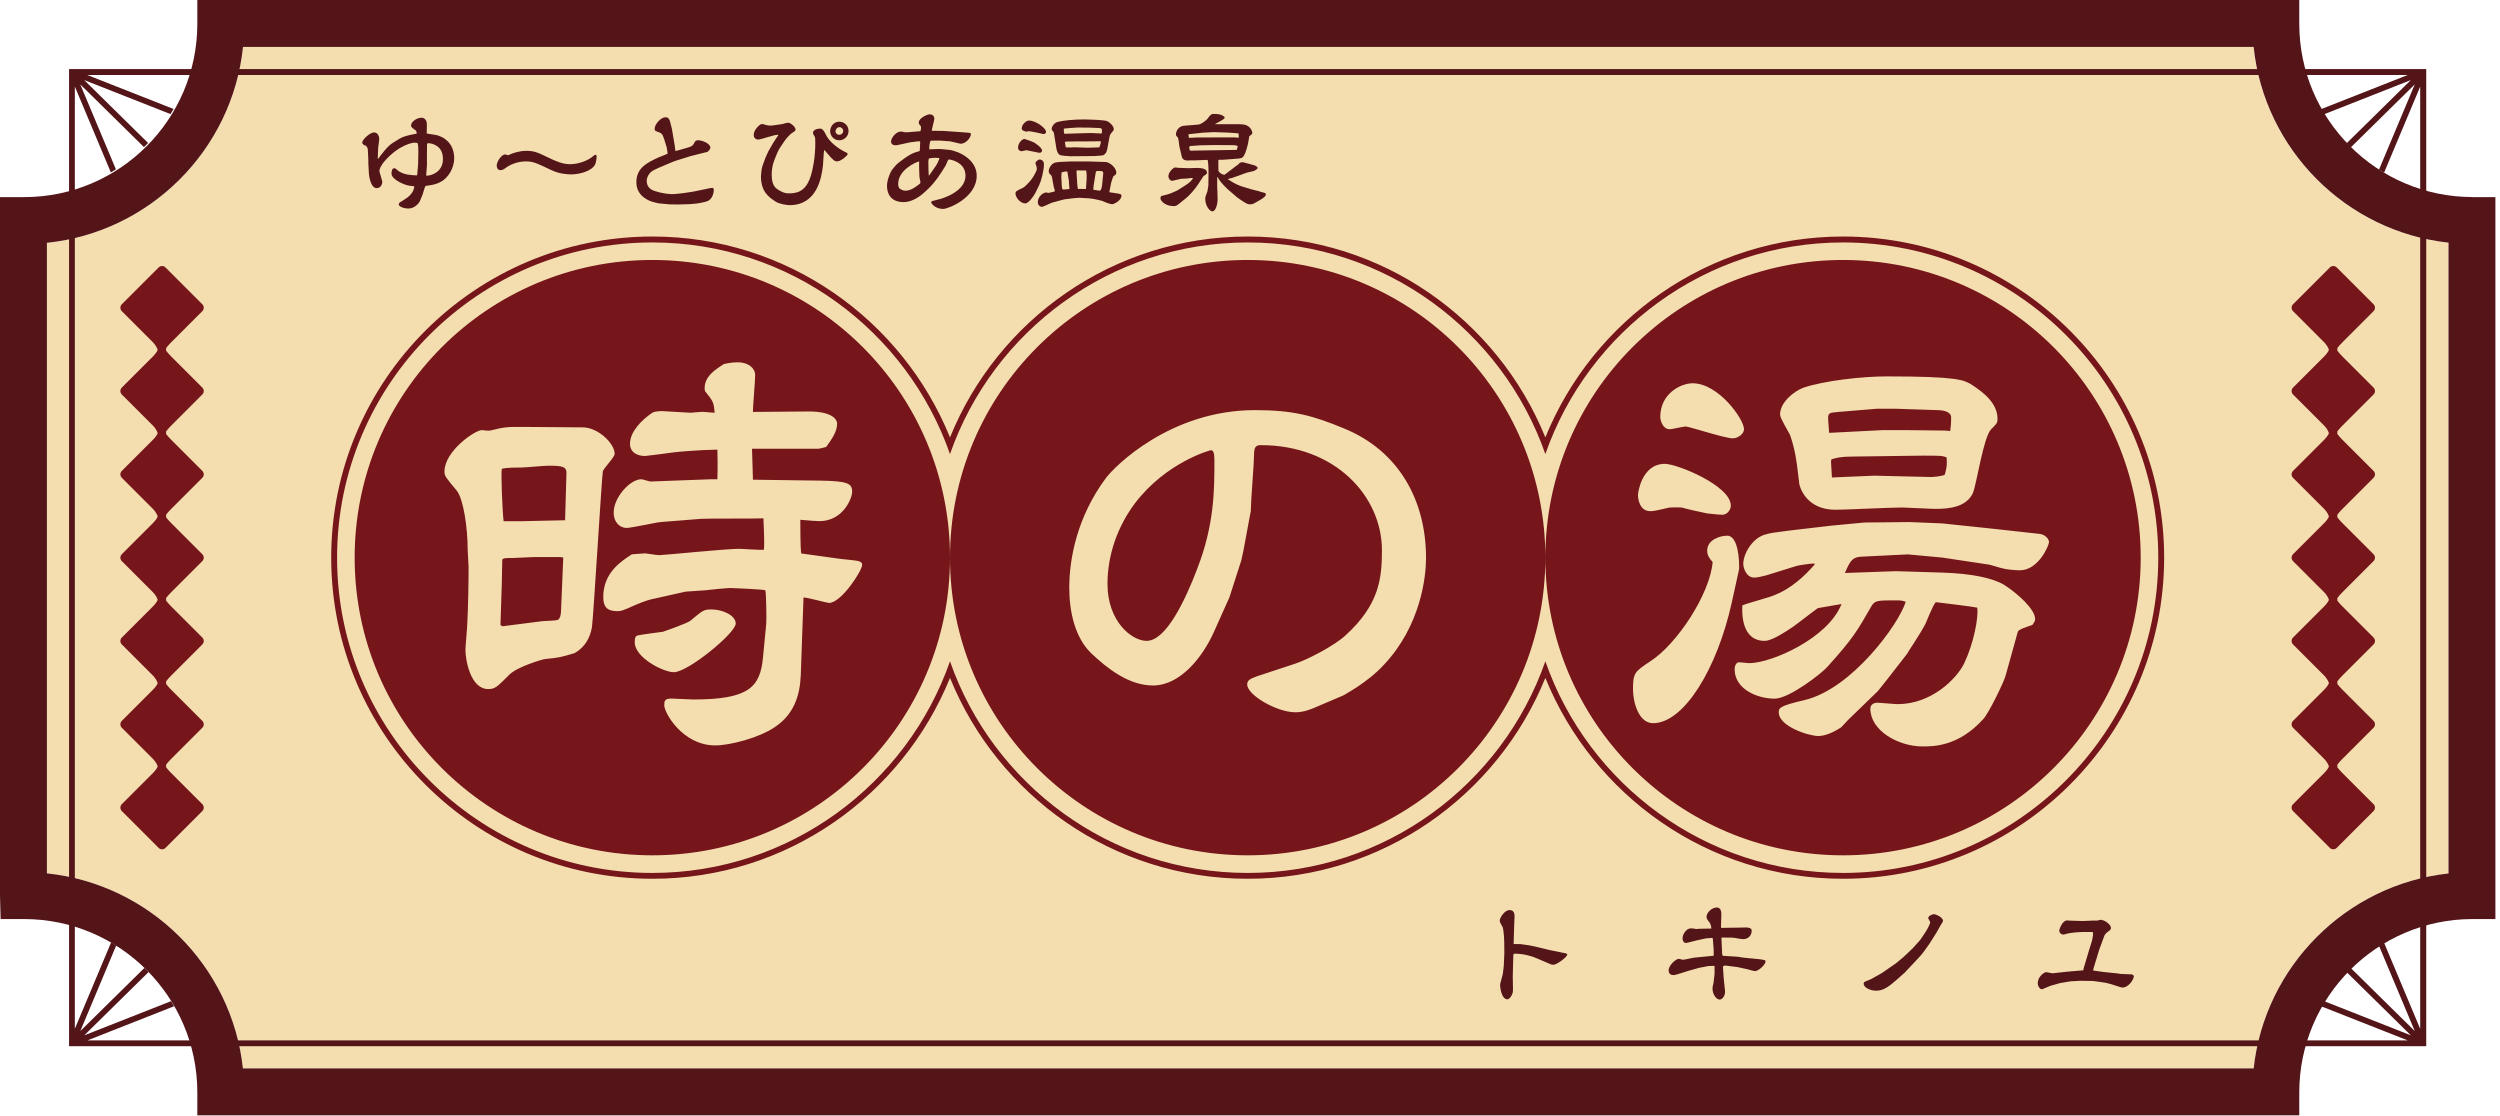 <svg width="484" height="216" viewBox="0 0 484 216" fill="none" xmlns="http://www.w3.org/2000/svg">
<g clip-path="url(#clip0_9_41)">
<path d="M436.29 9.08C438.37 28.94 454.17 44.81 474.02 46.98V169.1C454.25 171.27 438.46 187.07 436.31 206.84H47.03C44.88 186.99 29.02 171.18 9.08 169.08V47.01C29.02 44.95 44.93 29.07 47.04 9.08H436.29Z" fill="#F4DDAF"/>
<path d="M478.57 38.15C460.15 38.09 445.16 23.07 445.14 4.66V0H38.2V4.72C38.15 23.14 23.17 38.12 4.75 38.16H0V173.39L0.12 177.93H4.66C23.11 177.93 38.16 192.94 38.2 211.4V215.93H445.14V211.4C445.19 193 460.18 177.99 478.58 177.93H483.11V38.17H478.58L478.57 38.15ZM474.02 169.1C454.25 171.27 438.46 187.07 436.31 206.84H47.03C44.88 186.99 29.03 171.18 9.08 169.08V47.01C29.05 44.94 44.96 29.04 47.05 9.08H436.3C438.38 28.94 454.18 44.81 474.03 46.98V169.1H474.02Z" fill="#541519"/>
<path d="M32.16 83.52C32.31 83.29 32.73 82.81 33.1 82.44L39.17 76.37C39.54 76 39.54 75.41 39.17 75.04L33.1 68.97C32.73 68.6 32.31 68.12 32.16 67.89V67.39C32.31 67.16 32.73 66.68 33.1 66.31L39.17 60.24C39.54 59.87 39.54 59.28 39.17 58.91L32.04 51.78C31.67 51.41 31.08 51.41 30.71 51.78L23.58 58.91C23.21 59.28 23.21 59.87 23.58 60.24L29.65 66.31C30.02 66.68 30.6 67.56 30.5 67.82C30.4 68.08 30.02 68.6 29.65 68.97L23.58 75.04C23.21 75.41 23.21 76 23.58 76.37L29.65 82.44C30.02 82.81 30.6 83.69 30.5 83.95C30.4 84.21 30.02 84.73 29.65 85.1L23.58 91.17C23.21 91.54 23.21 92.13 23.58 92.5L29.65 98.57C30.02 98.94 30.6 99.82 30.5 100.08C30.4 100.34 30.02 100.86 29.65 101.23L23.58 107.3C23.21 107.67 23.21 108.26 23.58 108.63L29.65 114.7C30.02 115.07 30.6 115.95 30.5 116.21C30.4 116.47 30.02 116.99 29.65 117.36L23.58 123.43C23.21 123.8 23.21 124.39 23.58 124.76L29.65 130.83C30.02 131.2 30.6 132.08 30.5 132.34C30.4 132.6 30.02 133.12 29.65 133.49L23.58 139.56C23.21 139.93 23.21 140.52 23.58 140.89L29.65 146.96C30.02 147.33 30.6 148.21 30.5 148.47C30.4 148.73 30.02 149.25 29.65 149.62L23.58 155.69C23.21 156.06 23.21 156.65 23.58 157.02L30.71 164.15C31.08 164.52 31.67 164.52 32.04 164.15L39.17 157.02C39.54 156.65 39.54 156.06 39.17 155.69L33.1 149.62C32.73 149.25 32.31 148.77 32.16 148.54V148.04C32.31 147.81 32.73 147.33 33.1 146.96L39.17 140.89C39.54 140.52 39.54 139.93 39.17 139.56L33.1 133.49C32.73 133.12 32.31 132.64 32.16 132.41V131.91C32.31 131.68 32.73 131.2 33.1 130.83L39.17 124.76C39.54 124.39 39.54 123.8 39.17 123.43L33.1 117.36C32.73 116.99 32.31 116.51 32.16 116.28V115.78C32.31 115.55 32.73 115.07 33.1 114.7L39.17 108.63C39.54 108.26 39.54 107.67 39.17 107.3L33.1 101.23C32.73 100.86 32.31 100.38 32.16 100.15V99.65C32.31 99.42 32.73 98.94 33.1 98.57L39.17 92.5C39.54 92.13 39.54 91.54 39.17 91.17L33.1 85.1C32.73 84.73 32.31 84.25 32.16 84.02V83.52Z" fill="#76161B"/>
<path d="M452.51 83.52C452.66 83.29 453.08 82.81 453.45 82.44L459.52 76.37C459.89 76 459.89 75.41 459.52 75.04L453.45 68.97C453.08 68.6 452.66 68.12 452.51 67.89V67.39C452.66 67.16 453.08 66.68 453.45 66.31L459.52 60.24C459.89 59.87 459.89 59.28 459.52 58.91L452.39 51.78C452.02 51.41 451.43 51.41 451.06 51.78L443.93 58.91C443.56 59.28 443.56 59.87 443.93 60.24L450 66.31C450.37 66.68 450.95 67.56 450.85 67.82C450.75 68.08 450.37 68.6 450 68.97L443.93 75.04C443.56 75.41 443.56 76 443.93 76.37L450 82.44C450.37 82.81 450.95 83.69 450.85 83.95C450.75 84.21 450.37 84.73 450 85.1L443.93 91.17C443.56 91.54 443.56 92.13 443.93 92.5L450 98.57C450.37 98.94 450.95 99.82 450.85 100.08C450.75 100.34 450.37 100.86 450 101.23L443.93 107.3C443.56 107.67 443.56 108.26 443.93 108.63L450 114.7C450.37 115.07 450.95 115.95 450.85 116.21C450.75 116.47 450.37 116.99 450 117.36L443.93 123.43C443.56 123.8 443.56 124.39 443.93 124.76L450 130.83C450.37 131.2 450.95 132.08 450.85 132.34C450.75 132.6 450.37 133.12 450 133.49L443.93 139.56C443.56 139.93 443.56 140.52 443.93 140.89L450 146.96C450.37 147.33 450.95 148.21 450.85 148.47C450.75 148.73 450.37 149.25 450 149.62L443.93 155.69C443.56 156.06 443.56 156.65 443.93 157.02L451.06 164.15C451.43 164.52 452.02 164.52 452.39 164.15L459.52 157.02C459.89 156.65 459.89 156.06 459.52 155.69L453.45 149.62C453.08 149.25 452.66 148.77 452.51 148.54V148.04C452.66 147.81 453.08 147.33 453.45 146.96L459.52 140.89C459.89 140.52 459.89 139.93 459.52 139.56L453.45 133.49C453.08 133.12 452.66 132.64 452.51 132.41V131.91C452.66 131.68 453.08 131.2 453.45 130.83L459.52 124.76C459.89 124.39 459.89 123.8 459.52 123.43L453.45 117.36C453.08 116.99 452.66 116.51 452.51 116.28V115.78C452.66 115.55 453.08 115.07 453.45 114.7L459.52 108.63C459.89 108.26 459.89 107.67 459.52 107.3L453.45 101.23C453.08 100.86 452.66 100.38 452.51 100.15V99.65C452.66 99.42 453.08 98.94 453.45 98.57L459.52 92.5C459.89 92.13 459.89 91.54 459.52 91.17L453.45 85.1C453.08 84.73 452.66 84.25 452.51 84.02V83.52Z" fill="#76161B"/>
<path d="M115.23 29.97C115.1 29.97 114.56 30.46 114.43 30.55C112.72 31.7 110.79 31.79 110.35 31.79C108.91 31.79 107.57 31.19 106.24 30.55C104.15 29.53 103.4 29.2 101.91 29.2C100.42 29.2 99.13 29.73 98.87 29.84C98.8 29.86 98.47 30.06 98.38 30.06C98.36 30.06 97.91 29.9 97.8 29.9C97.05 29.9 96.16 31.34 96.16 32.05C96.16 32.3 96.27 32.94 96.89 32.94C97.29 32.94 97.45 32.83 98.04 32.41C99.04 31.7 100.46 31.25 101.77 31.25C103.17 31.25 103.66 31.47 106.85 32.98C108.32 33.67 109.85 33.76 110.58 33.76C112.33 33.76 114.55 33.09 115.2 31.87C115.4 31.49 115.51 30.6 115.51 30.23C115.51 30.03 115.33 29.96 115.22 29.96L115.23 29.97ZM86.44 27.15C85.86 26.64 85.71 26.59 84.77 26.22C84.7 26.2 84.26 26.11 84.15 26.09C83.95 26.05 82.86 25.91 82.62 25.85L82.64 23.94C82.64 23.87 82.55 22.79 81.62 22.79C80.69 22.79 79.58 23.57 79.58 24.28C79.58 24.59 79.67 24.66 80.49 25.26C80.58 25.33 80.58 25.37 80.69 25.79L80.62 25.88C79.02 26.17 78.02 26.46 77.53 26.75L76.04 27.66C75 28.3 73.77 29.99 73.24 30.72L73.13 30.7C73.13 30.48 73.2 28.79 73.22 28.55L73.4 27.15C73.49 26.48 73.2 25.64 72.4 25.64C71.64 25.64 70.13 27.02 70.13 27.59C70.13 27.94 70.53 28.15 70.88 28.23C71.04 28.41 71.21 28.74 71.21 28.94L71.32 31.21L71.3 31.43L71.41 33.47C71.45 34.31 71.83 36.42 72.92 36.42C73.9 36.42 74.07 35.35 73.99 35.04L73.48 33.29C73.3 32.69 74.17 31.51 74.46 31.2C77.26 27.96 80.03 27.6 80.23 27.62C80.27 27.62 80.74 27.67 80.81 27.67C81.01 27.98 80.99 29 80.99 29.44L80.95 31.79L80.77 33.85L80.68 33.96C79.37 33.89 78.39 33.85 77.24 33.18C77.11 33.09 76.55 32.56 76.4 32.56C75.8 32.56 75.8 33.31 75.8 33.65C75.8 34.76 78.53 36 79.66 36C80.02 36 80.08 36.04 80.22 36.16C80.15 36.43 80.09 36.87 79.75 37.34C79.24 38.05 78.82 38.32 77.42 39.18C77.26 39.27 77.2 39.49 77.2 39.62C77.2 39.95 78.13 40.37 79.07 40.37C80.31 40.37 81.13 39.28 81.27 38.99C81.78 37.81 81.87 37.59 82.16 36.53C82.2 36.44 82.32 36.02 82.4 36C83.98 35.76 84.53 35.67 85.46 35.13C86.66 34.46 87.93 32.69 87.93 30.62C87.93 29.58 87.66 28.18 86.44 27.13V27.15ZM82.53 34.01L82.51 33.92L82.67 31.83L82.65 31.19L82.67 28.08C82.67 27.79 82.76 27.72 82.91 27.72C83.27 27.72 83.98 27.83 84.69 28.34C85.75 29.12 85.75 30.38 85.75 30.83C85.75 33.25 83.57 34.05 82.53 34.01ZM197.82 29.28C197.95 29.28 198.55 29.08 198.69 29.08C198.76 29.08 201.2 29.59 201.24 29.59C201.55 29.59 201.75 29.34 201.75 29.15C201.75 28.66 200.53 27.68 199.82 27.42C199.58 27.33 198.42 26.89 198.31 26.89C198.09 26.89 197.09 27.47 197.09 28.64C197.09 28.97 197.4 29.28 197.82 29.28ZM204.02 25.66C204.06 25.97 204.33 27.46 204.37 27.81C204.53 28.88 204.59 29.48 205.08 29.94C205.32 30.16 207.03 30.25 207.3 30.25C209.3 30.25 210.23 30.23 211.96 30.21C212.03 30.19 213.47 30.12 213.58 30.06C214 29.79 214.22 29.64 214.38 28.77C214.8 26.39 214.85 26.13 215.05 25.88C215.56 25.28 215.63 25.21 215.63 24.99C215.63 24.46 214.85 23.59 214.16 23.39C213.63 23.24 210.83 23.12 210.05 23.12C207.72 23.12 205.92 23.32 204.81 23.59C204.14 23.74 203.61 24.46 203.61 24.97C203.61 25.04 203.63 25.15 203.68 25.21C203.72 25.28 203.97 25.59 204.01 25.65L204.02 25.66ZM212.83 28.53L210.61 28.6L207.9 28.51C207.83 28.51 207.59 28.55 207.52 28.55C207.45 28.55 206.48 28.53 206.34 28.53L206.18 27.64L206.16 27.48L206.4 27.41L208.62 27.37H210.77L212.81 27.35H213.12C213.14 27.68 212.97 28.26 212.81 28.53H212.83ZM208.77 24.69L210.81 24.71L212.65 24.78C213.34 24.8 213.34 24.87 213.34 25.51C213.34 25.64 213.32 25.71 213.25 25.86L213.07 25.84L211.27 25.75C210.78 25.73 206.61 25.9 206.16 25.9C205.96 25.9 205.96 25.68 205.96 24.9C206.03 24.88 208.23 24.68 208.76 24.68L208.77 24.69ZM198.69 25.49C198.76 25.49 199.09 25.4 199.18 25.4C199.56 25.4 201.8 25.89 202.02 25.96C202.15 25.96 202.51 25.89 202.51 25.52C202.51 24.83 200.58 23.34 199.2 23.34C198.62 23.34 197.8 24.16 197.8 24.87C197.8 24.98 197.87 25.09 197.93 25.18C198.02 25.29 198.6 25.49 198.68 25.49H198.69ZM183.75 29.02C183.48 28.98 181.88 28.82 181.8 28.84L179.91 28.91C179.87 28.6 179.98 27.33 180.2 27.24C180.27 27.22 181.91 27.22 182.04 27.22L183.99 27.37L185.88 27.81C186.24 27.9 186.86 27.57 186.88 27.54C187.77 26.96 187.97 26.16 187.97 26.01C187.97 25.81 187.84 25.74 187.7 25.72C187.57 25.67 186.81 25.65 186.66 25.63L184.84 25.5L182.53 25.34L180.42 25.32C180.33 25.14 180.89 23.34 180.89 22.97C180.89 22.44 180.45 22.13 180.02 22.13C179.44 22.13 177.87 22.91 177.87 23.69C177.87 24.04 178.09 24.24 178.27 24.42C178.27 24.46 178.31 24.6 178.31 24.69C178.31 24.8 178.29 25.16 178.18 25.4L175.76 25.6C175.67 25.6 175.29 25.64 175.05 25.58C174.94 25.54 174.63 25.47 174.38 25.47C173.51 25.47 172.51 26.67 172.51 27.4C172.51 28 173 28.13 173.51 28.13C173.53 28.13 174.4 27.95 174.49 27.93L176.31 27.53H176.44C176.57 27.53 177.24 27.42 177.4 27.4C177.82 27.33 177.93 27.36 178.15 27.38C178.15 27.62 178.08 28.76 178.08 29.02C178.08 29.2 178.06 29.29 177.7 29.35C176.17 29.64 174.08 31.42 173.61 31.81C173.5 31.88 172.85 32.68 172.72 32.85C172.52 33.05 171.72 34.67 171.72 36C171.72 37.42 172.41 39.13 174.94 39.13C176.23 39.13 177.58 38.42 178.58 37.57C180.29 36.13 181.27 34.91 182.27 33.33L183.07 32.06C183.16 31.9 183.56 30.97 183.56 30.95C183.56 30.93 183.63 30.88 183.74 30.88C184.07 30.88 186.92 31.41 186.92 34.01C186.92 37.23 182.15 38.49 181.9 38.56L180.41 38.94C180.34 38.96 180.28 39.1 180.28 39.18C180.28 39.38 181.06 40.45 182.61 40.45C183.52 40.45 189.09 38.32 189.09 34.01C189.09 30.99 185.91 29.35 183.74 28.99L183.75 29.02ZM177.8 35.79C177.11 36.3 176.27 36.92 175.27 36.92C174.85 36.92 174.45 36.72 174.16 36.5C173.94 36.3 173.89 35.86 173.89 35.59C173.89 32.9 177.31 31.39 177.91 31.26C177.98 31.37 177.98 31.39 177.95 31.51C177.93 31.82 177.93 31.89 177.95 32.67L177.99 33.91C177.99 34.16 178.03 34.55 178.1 34.78C178.17 35.02 178.19 35.22 178.19 35.29C178.19 35.49 178.15 35.51 177.79 35.8L177.8 35.79ZM181.15 32.15L179.95 33.88L179.84 33.97H179.8C179.76 33.66 179.73 31.79 179.73 31.44C179.73 31.26 179.73 30.77 179.89 30.68C180.02 30.61 180.87 30.55 181 30.55C181.13 30.55 181.8 30.55 181.89 30.66C181.71 31.15 181.42 31.77 181.16 32.15H181.15ZM216.63 37.5L214.76 37.21L215.14 35.3C215.14 35.3 215.49 34.17 215.56 34.12C215.87 33.92 216.12 33.77 216.12 33.41C216.12 32.88 215.61 32.08 214.83 31.64C214.36 31.37 214.25 31.37 213.63 31.35L210.85 31.26H207.25L205.14 31.35L204.45 31.44C203.58 31.55 203.03 32.59 203.03 33.11C203.03 33.44 203.23 33.71 203.27 33.73C203.56 33.97 203.6 34.02 203.67 34.35L204 36.15C204.02 36.28 204.22 36.82 204.22 36.95C204.22 37.04 204.13 37.06 204.04 37.11C203.95 37.13 203.04 37.35 203 37.35C202.93 37.35 202.62 37.26 202.56 37.26C201.94 37.26 200.92 38.06 200.92 39.15C200.92 39.68 201.32 40.04 201.7 40.04C202.01 40.04 203.39 39.31 203.72 39.22L206.03 38.6L207.98 38.36L208.98 38.29L210.89 38.4C211.47 38.44 213.18 38.8 213.31 38.87C213.6 39 214.84 39.54 215.33 39.54C215.55 39.54 217.11 38.9 217.11 37.87C217.11 37.63 216.93 37.56 216.62 37.52L216.63 37.5ZM206.7 36.63C206.59 36.63 205.9 36.7 205.74 36.7C205.61 36.52 205.56 36.17 205.56 35.99L205.47 34.19C205.47 34.12 205.51 33.86 205.51 33.81C205.51 33.74 205.49 33.5 205.49 33.46C205.49 33.33 206.27 33.15 206.64 33.21L206.95 35.1V35.41C206.95 35.48 207.04 36.32 207.04 36.5C207.04 36.63 207 36.63 206.69 36.63H206.7ZM210.37 34.68L210.24 36.59L208.66 36.57L208.55 35.57L208.42 33.37L208.44 32.99L210.28 33.01C210.39 33.48 210.39 34.21 210.37 34.68ZM213.52 34.26L213.36 35.86C213.34 35.99 213.25 36.92 212.85 36.92C212.65 36.9 211.74 36.74 211.65 36.72L211.74 35.86L212.12 33.48C212.14 33.28 212.23 33.1 212.41 33.1C212.54 33.1 213.19 33.12 213.32 33.12C213.52 33.25 213.59 33.34 213.59 33.5C213.59 33.61 213.55 34.01 213.52 34.26ZM233.68 33.44C233.68 32.62 232.57 32.53 231.86 32.51C231.75 32.51 230.35 32.56 230.06 32.56L228.13 32.49C228.04 32.49 227.62 32.42 227.51 32.42C227.16 32.42 226.2 33.33 226.2 34.13C226.2 34.49 226.51 35 226.91 35C227.15 35 228.35 34.67 228.64 34.62C228.82 34.58 229.73 34.6 229.93 34.55C230.37 34.48 230.42 34.46 230.95 34.46C230.84 34.93 230.04 35.53 229.55 35.84L227.95 36.86C227.84 36.93 227.22 37.17 227.11 37.24C226.53 37.53 225.64 37.75 224.84 37.95L224.75 38.02C224.71 38.17 224.66 38.29 224.66 38.37C224.66 38.88 225.41 39.41 225.44 39.41C226.11 39.81 226.57 39.9 227.37 39.9C227.72 39.9 227.93 39.72 228.59 39.19L229.63 38.35C230.34 37.77 231.34 36.62 231.9 35.77L232.96 34.15C233 34.08 233.4 33.84 233.49 33.77C233.58 33.7 233.67 33.61 233.67 33.44H233.68ZM243.9 37.06L242.37 36.68L240.46 36.1C239.24 35.72 238.22 35.03 237.68 34.66C238.35 34.53 238.59 34.44 239.59 34.08L241.34 33.44C241.56 33.35 242.67 33.17 242.89 33.04C243.07 32.93 243.49 32.69 243.49 32.51C243.49 32.36 243.16 32.09 242.76 31.98L240.83 31.45C240.76 31.43 240.63 31.41 240.5 31.41C240.1 31.41 239.99 31.54 239.66 31.9C239.64 31.94 239.39 32.08 239.35 32.1L237.11 33.81C237.04 33.83 237 33.83 236.98 33.83C236.71 33.83 236.05 33.5 235.89 33.05C235.87 32.98 235.87 31.3 235.87 31.27C235.87 31.03 235.89 30.94 236 30.92C236.07 30.92 236.44 30.94 236.53 30.94C236.57 30.94 236.62 30.94 237.13 30.9L239.15 30.75C240.37 30.66 240.5 30.64 240.82 30.15C241.2 29.55 241.6 27.93 241.6 27.89L241.87 26.36C241.87 26.36 242.14 26.18 242.18 26.14C242.22 26.12 242.45 25.94 242.45 25.7C242.45 25.5 242.09 24.08 240.36 24.08C240.32 24.08 240.03 24.04 239.96 24.04H235.21C235.46 23.84 237.1 23.13 237.1 22.77C237.1 22.57 236.61 22.3 236.34 22.22C235.94 22.06 235.34 22.06 234.9 22.06C234.46 22.06 234.23 22.37 233.79 22.97C233.55 23.28 232.64 24.04 231.99 24.12C231.59 24.19 229.52 24.28 229.08 24.37C227.73 24.61 227.66 25.95 227.66 25.99C227.66 26.23 227.7 26.28 228.01 26.61C228.21 26.81 228.25 28.05 228.32 28.32L228.79 30.3C228.99 31.19 229.92 31.1 230.39 31.05C230.5 31.03 231.1 31.05 231.23 31.05L233.61 30.96L233.81 30.98C233.96 31.65 233.99 33.13 233.96 34.27L233.94 35.87C233.94 35.96 233.78 36.96 233.76 37.03C233.38 38.01 233.34 38.12 233.34 38.52C233.34 39.94 234.27 40.92 234.69 40.92C235.53 40.92 235.73 38.99 235.73 38.72L235.69 36.9L235.65 36.5V34.39L235.67 34.3C235.76 34.32 235.8 34.32 235.87 34.52C236.27 35.34 237.67 36.63 237.8 36.74L239.47 38.18C239.56 38.27 240.45 38.87 240.63 38.98C241.41 39.51 241.69 39.56 242.05 39.56C242.32 39.56 242.52 39.52 242.69 39.43C242.93 39.32 244.27 38.54 244.38 38.45C244.87 38.1 245.05 37.94 245.09 37.54C244.89 37.32 244.8 37.32 243.91 37.1L243.9 37.06ZM230.09 26.2C230.07 26.04 230.05 25.98 230.34 25.96L232.85 25.69L235 25.58L237.09 25.65L237.71 25.67L239.6 25.8L239.71 25.82C239.82 25.89 239.82 25.93 239.82 26.51C239.82 26.62 239.8 26.67 239.66 26.67C239.57 26.67 239.19 26.6 239.1 26.6H236.35L231.71 26.62L230.18 26.69L230.09 26.2ZM231.38 29.15C231.25 29.15 230.6 29.19 230.51 29.17C230.24 29.15 230.24 28.61 230.24 28.53C230.24 28.4 230.28 28.29 230.57 28.26L232.37 28.13L234.57 28.09H236.48L239.1 28.11C239.19 28.13 239.63 28.24 239.63 28.31C239.63 28.33 239.56 28.69 239.43 29.02H239.3L231.37 29.15H231.38ZM202.11 31.84C202.11 31.75 202.11 30.88 201.22 30.88C201.06 30.88 200.46 31.23 200.46 31.66C200.5 31.77 200.62 32.04 200.66 32.19C200.7 32.28 200.73 32.72 200.73 32.81C200.73 32.94 200.29 33.83 200.15 34.05C199.4 35.29 198.31 36.23 198.09 36.34C196.76 36.96 196.6 37.05 196.6 37.45C196.6 38.25 197.56 39.38 198.49 39.38C199.18 39.38 200.22 37.8 200.44 37.36L201.22 35.76C201.57 35.03 202.11 32.98 202.11 31.83V31.84ZM163.44 29.33C163.35 29.29 160.93 28.06 159.98 26.24C159.63 25.53 159.29 24.89 158.78 24.89C158.14 24.89 157.4 25.2 157.4 25.67C157.4 25.94 157.49 26.09 157.75 26.49C157.84 26.62 157.84 27.53 157.84 27.8C157.84 30.55 157.33 32.86 157 33.97C156.24 36.46 154.96 37.44 152.82 37.44C152.07 37.44 151.62 37.33 150.69 36.75C150.18 36.44 149.4 35.95 149.4 33.8C149.4 32.73 149.62 31.89 149.75 31.47C150.06 30.54 150.64 29.16 150.93 28.72L151.8 27.41C151.96 27.17 152.76 26.1 153.38 25.72C154 25.34 154.02 25.21 154.02 25.08C154.02 24.55 153.04 23.75 152.56 23.75C152.4 23.75 151.63 23.97 151.45 24.02L149.43 24.31H148.85L148.21 24.18C147.83 24.02 147.79 24.02 147.39 24.02C147.17 24.06 145.92 25.04 145.92 26.11C145.92 26.67 146.27 27.02 146.83 27.02C146.87 27.02 146.94 27 146.99 27C147.08 27 148.26 26.67 148.3 26.64L149.97 26.17L150.66 26.08C150.66 26.08 150.68 26.17 150.66 26.21C150.55 26.34 149.77 27.52 149.68 27.68L148.75 29.3L148.17 30.59L147.57 32.26C147.46 32.57 147.32 33.84 147.32 34.12C147.32 37.12 148.81 38.14 150.16 39.03C150.87 39.5 152.36 39.72 152.85 39.72C158.2 39.72 159.07 34.35 159.33 31.99C159.37 31.59 159.46 29.53 159.55 29.06C159.66 29.08 159.68 29.13 160.06 29.57C161.3 31.04 161.57 31.24 162.08 31.24C162.79 31.24 164.1 30.11 164.1 29.86C164.1 29.64 163.97 29.55 163.43 29.35L163.44 29.33ZM137.84 36.39C137.73 36.39 137.62 36.41 137.53 36.41L134.22 37.1L132.29 37.39L130.6 37.57C129.8 37.66 128.11 37.44 126.78 36.99C126.4 36.86 125.2 36.48 125.2 35.01C125.2 34.54 125.4 34.1 125.64 33.74C126.11 33.1 126.37 32.96 128.86 31.92L130.33 31.3L130.89 31.1L133.22 30.37L133.75 30.21L136.93 29.41C137.06 29.37 137.53 28.9 137.53 28.59C137.53 27.79 135.95 27.15 135.15 27.15C134.91 27.15 134.64 27.24 134.51 27.48C134.15 28.17 134.09 28.28 133.22 28.55L131.71 28.99C131.38 29.08 130.91 29.23 130.75 29.23L130.64 28.27L130.08 24.94C130.06 24.87 129.83 23.98 129.79 23.79C129.61 22.97 129.35 22.7 128.81 22.7C127.97 22.7 126.74 24.05 126.74 24.92C126.74 25.05 126.78 25.32 126.98 25.39C128.14 25.79 128.22 25.81 128.62 27.06L129.06 28.48C129.06 28.48 129.26 29.68 129.26 29.7C129.26 29.83 127.82 30.32 127.55 30.45C125.04 31.58 123.2 32.63 123.2 35.29C123.2 37.95 125.6 38.91 126.6 39.15L127.53 39.37L129.75 39.57L131.35 39.59L133.57 39.52C133.66 39.52 134.37 39.45 134.57 39.43C135.01 39.41 136.46 39.14 136.97 38.94C137.86 38.59 138.19 37.45 138.19 36.74C138.19 36.47 138.03 36.36 137.81 36.36L137.84 36.39ZM162.48 23.56C161.46 23.56 160.86 24.36 160.73 25.16C160.6 25.98 161.22 27.16 162.48 27.16C163.46 27.16 164.28 26.36 164.28 25.36C164.28 24.36 163.5 23.56 162.48 23.56ZM162.35 26.09C162 26.02 161.75 25.76 161.75 25.42C161.75 25.13 162 24.62 162.51 24.62C162.93 24.62 163.24 24.95 163.24 25.35C163.24 25.82 162.84 26.15 162.35 26.08V26.09Z" fill="#541519"/>
<path d="M341.55 185.859C341.26 185.769 340.33 185.659 340.02 185.639L337.69 185.419C337.29 185.379 336.56 185.219 336.02 185.199L333.53 185.039C333.42 184.889 333.42 184.839 333.4 184.509L333.27 181.579C333.34 181.529 333.36 181.509 333.54 181.509C335.23 181.509 335.52 181.509 336.18 181.639C336.51 181.709 337.16 181.819 337.49 181.819C338.36 181.819 339.13 181.199 339.13 180.179C339.13 179.619 338.42 179.559 337.98 179.559C337.96 179.559 336.25 179.599 335.94 179.599L334.27 179.619L333.25 179.639L333.18 179.549C333.18 179.199 333.25 177.419 333.25 176.999C333.25 176.729 333.25 175.689 332.38 175.689C331.45 175.689 330.38 176.639 330.38 177.529C330.38 177.729 330.47 177.929 330.6 178.109C331.16 178.799 331.18 178.889 331.33 179.729L331.24 179.769L328.97 179.809C328.79 179.829 328.66 179.859 328.5 179.859C328.32 179.859 328.23 179.839 328.1 179.809C327.79 179.739 327.74 179.739 327.3 179.739C326.5 179.739 325.74 180.869 325.74 181.669C325.74 181.999 325.92 182.559 326.36 182.559C326.67 182.559 328.09 182.139 328.43 182.069L330.27 181.669C330.38 181.669 331.42 181.579 331.45 181.579C331.49 181.579 331.58 181.619 331.6 181.689L331.76 183.729L331.78 184.969L331.69 185.039L328.11 185.389C327.78 185.409 326.16 185.809 325.78 185.809C325.74 185.809 325.14 185.629 325 185.629C324.51 185.629 323.05 186.829 323.05 187.869C323.05 188.579 323.52 188.779 324.01 188.779C324.43 188.779 326.34 188.109 326.79 187.979L328.92 187.379L330.72 187.029C330.88 187.009 331.68 186.989 331.85 186.989L331.94 187.059V188.529L331.74 190.279C331.56 191.029 331.54 191.119 331.54 191.369C331.54 192.499 332.27 193.519 332.94 193.519C333.43 193.519 334.07 192.759 333.96 191.769L333.74 189.729L333.7 189.239L333.57 187.289C333.55 186.849 334.1 186.939 334.28 186.959L336.39 187.229L338.21 187.629H338.25C338.45 187.719 339.65 188.009 339.74 188.009C340.5 188.009 341.81 186.699 341.81 186.149C341.81 185.949 341.68 185.879 341.54 185.859H341.55ZM302.94 184.529L300.01 183.929L298.19 183.489L297.92 183.419L296.08 183.019L294.3 182.769H293.28C293.28 182.769 293.01 182.769 293.04 182.659L293.15 179.039C293.15 178.819 293.22 177.639 293.22 177.369C293.22 176.809 293.04 176.189 292.26 176.189C291.19 176.189 290.35 177.829 290.35 178.169C290.35 178.519 290.42 178.609 290.86 179.389C291.15 179.859 291.22 182.279 291.22 182.319L291.24 184.589L291.13 187.009L290.95 188.539L290.44 190.469C290.35 190.849 290.62 193.469 291.84 193.469C291.95 193.469 292.46 193.269 292.73 192.509C292.86 192.269 292.93 192.089 292.91 191.129L292.87 189.089L292.98 184.779C292.98 184.779 293.09 184.629 293.29 184.629C294.98 184.629 296.62 185.139 297.38 185.469L299.25 186.269C300.14 186.649 300.29 186.779 300.76 186.779C301.38 186.779 303.42 185.289 303.42 184.799C303.42 184.619 303.09 184.559 302.95 184.509L302.94 184.529ZM374.34 176.999C374.07 176.999 373.3 177.329 373.3 177.749C373.3 177.879 373.7 178.439 373.7 178.569C373.7 178.729 373.19 179.859 372.7 180.569L371.86 181.809L371.55 182.209L370.26 183.629L368.75 185.069L368.51 185.289L367.07 186.489L364.56 188.219C364.38 188.309 364.14 188.509 363.96 188.599L362.29 189.529C362.18 189.569 361 190.089 360.98 190.089C360.85 190.179 360.8 190.329 360.8 190.419C360.8 191.169 362.02 191.799 363.22 191.799C364.64 191.799 365.68 191.039 367.44 189.469L368.86 188.199L369.13 187.889L370.46 186.489L371.84 184.999C372.28 184.529 373.42 182.889 373.48 182.799L374.9 180.559L375.7 179.139C375.74 179.049 376.01 178.669 376.05 178.579C376.12 178.489 376.16 178.399 376.16 178.289C376.16 177.559 374.76 176.979 374.34 176.979V176.999ZM412.62 188.639L410.51 188.549L410.18 188.479L408.27 188.279L407.34 188.189L405.28 187.899L405.21 187.859L405.5 186.839L406.41 183.859L407.3 181.439C407.54 180.799 407.57 180.769 408.41 180.149C408.5 180.079 408.68 179.909 408.68 179.619C408.68 178.979 407.41 178.069 406.66 178.069C406.57 178.069 406.17 178.199 406.08 178.219C405.97 178.239 405.39 178.219 405.28 178.219L403.24 178.309L400.91 178.239L400.2 178.199C399.31 178.159 398.67 179.839 398.67 180.219C398.67 180.509 398.98 180.929 399.47 180.929C399.56 180.929 399.62 180.909 400.31 180.729C400.8 180.599 402.44 180.439 403.13 180.439H404.95C405.17 180.439 405.22 180.479 405.22 180.709C405.22 181.199 405.06 181.979 404.98 182.239L404.49 183.789L403.38 187.519L403.34 187.849C402.83 187.919 400.52 188.069 400.21 188.119C399.96 188.139 397.5 188.429 397.37 188.429C397.19 188.429 396.35 188.209 396.15 188.209C395.73 188.209 394.51 189.099 394.51 190.339C394.51 190.919 394.93 191.519 395.27 191.519C395.29 191.519 395.34 191.519 395.42 191.499C395.64 191.429 396.77 190.899 397.04 190.829L398.86 190.319L400.81 189.989L402.79 189.879L405.19 189.919L405.39 189.939L407.68 190.269L408.79 190.559L410.54 191.119C410.61 191.139 410.74 191.189 410.87 191.189C412.18 191.189 413.11 189.529 413.11 189.009C413.11 188.809 412.82 188.629 412.64 188.629L412.62 188.639Z" fill="#541519"/>
<path d="M356.81 45.79C330.76 45.79 308.42 61.9 299.18 84.68C289.94 61.9 267.6 45.79 241.55 45.79C215.5 45.79 193.16 61.9 183.92 84.68C174.68 61.9 152.34 45.79 126.29 45.79C92.01 45.79 64.12 73.68 64.12 107.96C64.12 142.24 92.01 170.13 126.29 170.13C152.34 170.13 174.68 154.02 183.92 131.24C193.16 154.02 215.5 170.13 241.55 170.13C267.6 170.13 289.94 154.02 299.18 131.24C308.42 154.02 330.76 170.13 356.81 170.13C391.09 170.13 418.98 142.24 418.98 107.96C418.98 73.68 391.09 45.79 356.81 45.79ZM356.81 169C330.18 169 307.5 151.86 299.18 128.03C290.86 151.85 268.18 169 241.55 169C214.92 169 192.24 151.86 183.92 128.03C175.6 151.85 152.92 169 126.29 169C92.64 169 65.26 141.62 65.26 107.97C65.26 74.32 92.64 46.94 126.29 46.94C152.92 46.94 175.6 64.08 183.92 87.91C192.24 64.09 214.92 46.94 241.55 46.94C268.18 46.94 290.86 64.08 299.18 87.91C307.5 64.09 330.18 46.94 356.81 46.94C390.46 46.94 417.84 74.32 417.84 107.97C417.84 141.62 390.46 169 356.81 169ZM126.29 50.33C94.46 50.33 68.66 76.13 68.66 107.96C68.66 139.79 94.46 165.59 126.29 165.59C158.12 165.59 183.92 139.79 183.92 107.96C183.92 76.13 158.12 50.33 126.29 50.33ZM356.81 50.33C324.98 50.33 299.18 76.13 299.18 107.96C299.18 139.79 324.98 165.59 356.81 165.59C388.64 165.59 414.44 139.79 414.44 107.96C414.44 76.13 388.64 50.33 356.81 50.33ZM241.55 50.33C209.72 50.33 183.92 76.13 183.92 107.96C183.92 139.79 209.72 165.59 241.55 165.59C273.38 165.59 299.18 139.79 299.18 107.96C299.18 76.13 273.38 50.33 241.55 50.33Z" fill="#76161B"/>
<path d="M319.5 98.96C319.94 98.96 320.21 98.96 322.85 98.34C323.47 98.16 324.88 98.25 325.58 98.25C326.46 98.52 328.75 99.04 330.51 99.4C332.27 99.58 332.98 99.66 333.42 99.66C334.39 99.66 335.09 98.69 335.09 97.9C335.09 94.02 324.69 89.8 322.31 89.8C317.82 89.8 317.11 95.44 317.11 95.79C317.11 96.67 317.46 98.96 319.49 98.96H319.5ZM323.29 83.1C323.73 83.1 325.85 82.57 326.37 82.57C326.99 82.57 333.95 84.86 335.44 84.86C336.5 84.86 337.64 83.98 337.64 83.1C337.64 81.16 332.71 74.2 327.68 74.2C325.48 74.2 321.43 76.14 321.43 80.72C321.43 81.34 321.87 83.1 323.28 83.1H323.29ZM348.31 93.49C348.4 94.37 349.72 98.69 355.36 98.69C357.12 98.69 366.2 98.25 368.22 98.25C369.1 98.25 373.68 98.52 374.74 98.52C377.65 98.52 380.73 98.08 381.96 95.44C382.67 93.77 383.99 84.6 385.49 83.1C386.63 81.96 386.72 81.87 386.72 81.07C386.72 78.16 384.16 76.05 381.7 74.46C380.2 73.58 379.15 72.87 365.23 72.87C360.74 72.87 353.25 73.66 349.11 75.07C347.44 75.69 344.62 77.8 344.62 80.27C344.62 80.97 346.29 83.62 346.56 84.23C347.53 87.05 347.79 88.9 348.32 93.48L348.31 93.49ZM376.5 91.91C376.06 92.17 374.39 92.35 373.86 92.35L362.85 92.09L354.66 92.44L354.48 89.36L354.57 88.92C355.45 88.66 356.33 88.39 358.62 88.39L372.28 88.21C375.54 88.21 376.07 88.21 376.86 88.56C376.95 89.88 376.95 90.32 376.51 91.91H376.5ZM355.89 79.75L363.38 79.13H366.99L375.01 79.4C376.15 79.4 377.74 79.66 377.74 80.81C377.74 82.13 377.65 82.66 377.56 83.45L376.68 83.36L368.93 83.27H364.52L354.12 83.8L353.94 81.42C353.85 79.92 354.03 79.92 355.88 79.75H355.89ZM334.39 103.71C332.98 103.71 330.51 104.5 330.51 106.62C330.51 107.5 330.95 108.12 331.57 108.82C331.04 114.99 324.7 124.68 319.5 128.03C316.42 130.06 316.15 130.32 316.15 133.49C316.15 135.87 317.21 140.01 320.03 140.01C326.02 140.01 332.45 129.44 335.27 116.66L336.68 110.23C336.77 108.82 336.59 103.71 334.39 103.71ZM360.38 107.77L369.37 107.33L376.07 107.95L384.79 109.27C385.23 109.27 387.26 109.98 387.79 110.06C388.32 110.24 390.26 110.41 391.05 110.41C394.66 110.41 396.69 105.57 396.69 104.95C396.69 104.33 395.9 103.45 394.84 103.36L385.24 102.3L375.99 101.33L369.65 101.07L360.93 101.16L354.41 101.78L346.13 102.75C343.4 103.1 342.69 103.19 341.55 103.54C339.17 104.33 337.5 107.24 337.5 109.18C337.5 109.88 338.03 111.82 339.61 111.82C340.14 111.82 341.02 111.64 341.99 111.38L347.63 109.62C348.07 109.44 350.54 109.09 351.24 109.09L351.33 109.27C349.3 111.65 346.57 114.03 343.66 115.17C342.78 115.61 338.29 116.76 337.32 117.2C337.23 118.7 337.14 124.07 341.64 124.07C343.05 124.07 345.52 122.4 347.01 121.43C347.8 120.9 351.15 118.26 351.94 117.73L356.52 116.94C353.88 123.64 342.87 128.39 338.64 128.39C338.38 128.39 336.88 128.21 336.7 128.21C336 128.21 335.82 129.18 335.82 129.53C335.82 133.49 340.31 135.26 343.57 135.26C346.39 135.26 352.73 130.33 353.79 129.09C358.81 123.54 359.61 122.04 362.25 117.46C362.95 116.23 363.39 116.23 367.01 116.23C367.89 116.23 368.16 116.23 368.95 116.5C367.63 120.82 358.55 133.33 349.39 135.53C344.37 136.68 344.37 137.12 344.37 137.91C344.37 140.64 350.18 142.49 352.04 142.49C353.54 142.49 355.21 141.61 356.44 140.82C356.62 140.64 357.59 139.59 357.85 139.32L363.58 133.77L365.61 131.21L369.31 126.45C369.31 126.27 371.6 123.01 372.75 120.81C373.01 120.28 374.25 117.02 374.78 116.58C375.57 116.67 382.09 117.46 382.8 117.64C383.06 119.58 382.1 124.6 380.24 128.48C378.74 131.48 373.9 136.32 367.38 136.32C366.76 136.32 364.03 136.05 363.42 136.05C362.81 136.05 362.1 136.4 362.1 137.2C362.1 141.43 367.47 144.51 372.23 144.51C374.34 144.51 379.19 144.51 383.95 139.22C385.1 137.99 388 131.91 388.27 130.85L390.65 122.3C390.83 121.86 391.97 121.51 393.47 120.98C394 120.28 394 120.01 394 119.84C394 117.99 390.74 114.99 388.01 113.23C385.81 111.91 381.75 111.03 375.94 110.85L367.04 110.58C366.78 110.58 359.46 110.85 357.17 110.93C358.23 108.46 358.67 107.85 360.43 107.76L360.38 107.77ZM112.84 82.74C111.17 82.74 103.06 82.65 101.21 82.65C98.04 82.65 97.77 82.65 94.87 83.36C94.6 83.45 93.55 83.27 93.28 83.27C91.96 83.27 86.05 87.32 86.05 91.29C86.05 92.17 86.31 92.44 88.43 94.99C89.75 96.66 90.54 102.3 90.54 106.35C90.54 106.88 90.72 109.35 90.72 109.79C90.72 112.7 90.63 117.9 90.46 120.8C90.46 121.5 90.11 125.03 90.11 125.82C90.11 127.76 91.08 133.4 94.51 133.4C95.83 133.4 96.18 133.05 98.65 130.58C100.15 129.08 105.17 127.58 105.61 127.58C108.25 127.32 108.61 127.23 111.25 126.44C113.28 125.29 114.25 123.44 114.6 121.42C114.87 119.75 116.54 91.73 116.71 91.29C116.8 90.67 119 88.56 119 87.85C119 85.91 115.83 82.74 112.83 82.74H112.84ZM108.61 118.34C108.61 118.69 108.52 119.75 107.99 120.01C107.55 120.19 105.35 120.19 104.82 120.28L97.24 121.25L96.89 120.99L97.15 112.88L97.24 108.3C97.59 108.03 97.77 108.03 99.18 108.03C99.71 108.03 102.62 107.85 103.32 107.85H108.52L109.05 107.94L108.61 118.34ZM109.4 100.72L101.29 100.9H97.5C97.24 98.87 96.97 91.39 97.15 90.77C97.86 90.51 100.23 90.51 100.94 90.51C101.65 90.51 105.34 90.16 106.14 90.16C109.05 90.16 109.75 90.34 109.66 91.83L109.4 100.73V100.72ZM260.14 82.92C254.15 80.45 250.36 79.4 242.96 79.4C226.57 79.4 215.74 90.32 214.06 92.61C208.51 100.1 207.01 108.2 207.01 113.76C207.01 118.34 208.07 123.45 211.33 126.54C214.15 129.18 218.38 132.71 223.22 132.71C228.59 132.71 232.91 127.07 235.03 122.31L238.03 115.61L240.32 108.47L240.76 106.44L242.08 99.3C242.17 99.12 242.17 98.68 242.17 98.42C242.17 96.92 242.79 89.61 242.79 87.94C242.79 86.44 243.23 86.18 244.11 86.18C258.47 86.18 267.54 96.05 267.54 106.53C267.54 111.82 267.1 117.01 260.49 123.01C258.29 125.04 253.18 127.68 250.8 128.47L243.31 130.94C241.81 131.47 241.46 131.82 241.46 132.53C241.46 134.56 247.19 137.9 250.8 137.9C252.39 137.9 253.88 137.28 254.68 136.93L260.05 134.64C260.14 134.55 264.63 132.26 267.89 128.74C275.12 121.08 276.08 111.56 276.08 108.03C276.08 96.84 270.79 87.24 260.13 82.92H260.14ZM231.77 110.15C229.48 116.14 225.78 124.07 221.99 124.07C219.08 124.07 214.41 120.28 214.41 113.06C214.41 107.42 216.35 101.96 219.7 97.47C225.78 89.45 234.32 87.16 234.41 87.16C234.94 87.16 235.11 87.69 235.11 89.19C235.11 94.83 235.11 101.61 231.76 110.16L231.77 110.15ZM142.44 120.72C142.44 119.13 139.88 117.99 137.77 117.99C136.18 117.99 136.1 118.17 133.63 120.19C133.1 120.63 129.4 121.95 128.34 122.31C127.64 122.4 124.29 122.84 123.5 123.01C123.15 123.1 122.88 123.27 122.88 124.33C122.88 127.33 128.43 130.14 130.46 130.14C133.19 130.14 142.44 122.56 142.44 120.71V120.72ZM166.23 108.65C165.79 108.47 163.32 108.3 162.79 108.21L155.12 107.15C154.94 106.09 154.94 101.69 154.94 100.63C157.05 100.81 158.02 100.89 158.64 100.89C163.22 100.89 164.98 96.49 164.98 95.16C164.98 93.57 164.01 93.13 158.81 93.05L145.77 92.87L145.59 86.88H158.19C158.63 86.88 158.98 86.79 159.95 86.53C161.01 85.03 162.06 83.62 162.06 82.04C162.06 80.98 160.74 79.66 156.6 79.66L145.76 79.75C145.76 78.78 146.2 73.76 146.2 72.61C146.2 71.29 144.88 70.14 142.85 70.14C141.79 70.14 140.82 70.32 140.12 70.49C138.36 71.63 136.42 72.87 136.42 75.16C136.42 75.42 136.42 75.69 136.6 75.86C138.1 77.71 138.19 77.97 138.36 79.91C138.18 79.91 136.16 79.73 135.98 79.73C135.63 79.73 133.78 79.91 133.69 79.91L129.02 79.64C128.23 79.55 126.91 79.55 126.29 79.91C124.18 81.32 121.97 83.61 121.97 85.9C121.97 87.66 123.47 88.28 124.88 88.28C125.14 88.28 129.9 87.66 130.43 87.58C131.66 87.4 134.66 87.23 136.07 87.14L138.89 87.05C138.89 88.37 138.98 89.43 138.89 92.78H137.75L125.94 93.22C125.67 93.22 124.44 92.78 124.18 92.78C121.98 92.78 118.81 96.3 118.81 99.21C118.81 101.24 120.13 102.21 121.28 102.21C122.25 102.21 126.92 101.15 127.98 101.06L135.82 100.44C137.49 100.35 145.86 100.44 147.8 100.35C147.8 101.23 148.06 104.84 147.89 106.43C147.19 106.52 143.84 106.25 143.05 106.25C140.58 106.25 128.42 107.48 127.63 107.48C127.19 107.48 125.07 107.13 124.9 107.13L122.34 107.31C120.31 108.63 116.79 110.83 116.79 115.59C116.79 117.7 117.76 118.32 119.52 118.32C120.22 118.32 120.58 118.23 122.87 117.18C124.9 116.3 125.95 116.03 126.84 115.86L132.74 114.54L136.53 114.28C137.24 114.19 140.67 113.84 141.46 113.84C141.9 113.84 147.98 114.11 148.16 114.28C148.34 114.45 148.42 120.27 148.34 120.8L147.72 127.23C147.19 133.04 144.99 135.42 134.24 135.42C133.54 135.42 130.36 135.24 130.01 135.24C128.69 135.24 128.6 135.68 128.6 136.56C128.6 137.97 132.13 144.31 138.47 144.31C141.38 144.31 147.1 142.81 150.1 140.7C153.62 138.32 154.86 134.8 155.03 130.74L155.56 115.67C156.35 115.67 160.14 116.73 160.49 116.73C162.87 116.73 166.92 110.48 166.92 109.33C166.92 108.89 166.48 108.71 166.22 108.63L166.23 108.65Z" fill="#F4DDAF"/>
<path d="M469.72 13.37H13.37V202.55H469.72V13.37ZM16.93 201.42L33.7 194.81C33.51 194.48 33.32 194.14 33.12 193.82L16.32 200.44L28.76 188.19C28.5 187.92 28.24 187.64 27.97 187.38L15.55 199.61L22.5 183.04C22.18 182.83 21.85 182.63 21.52 182.43L14.49 199.17V16.76L21.46 33.38C21.79 33.19 22.12 32.99 22.44 32.78L15.54 16.34L27.87 28.48C28.14 28.22 28.41 27.95 28.67 27.68L16.3 15.5L33.01 22.09C33.21 21.76 33.41 21.44 33.6 21.1L16.9 14.52H466.13L449.33 21.14C449.52 21.47 449.71 21.8 449.92 22.13L466.74 15.5L454.3 27.74C454.56 28.01 454.83 28.28 455.1 28.55L467.5 16.34L460.57 32.85C460.89 33.05 461.22 33.26 461.55 33.45L468.55 16.77V199.18L461.5 182.38C461.17 182.57 460.84 182.77 460.52 182.98L467.5 199.61L455.02 187.32C454.75 187.58 454.48 187.85 454.22 188.12L466.74 200.44L449.84 193.78C449.64 194.11 449.44 194.44 449.25 194.77L466.13 201.42H16.93Z" fill="#541519"/>
</g>
<defs>
<clipPath id="clip0_9_41">
<rect width="483.1" height="215.93" fill="white"/>
</clipPath>
</defs>
</svg>
